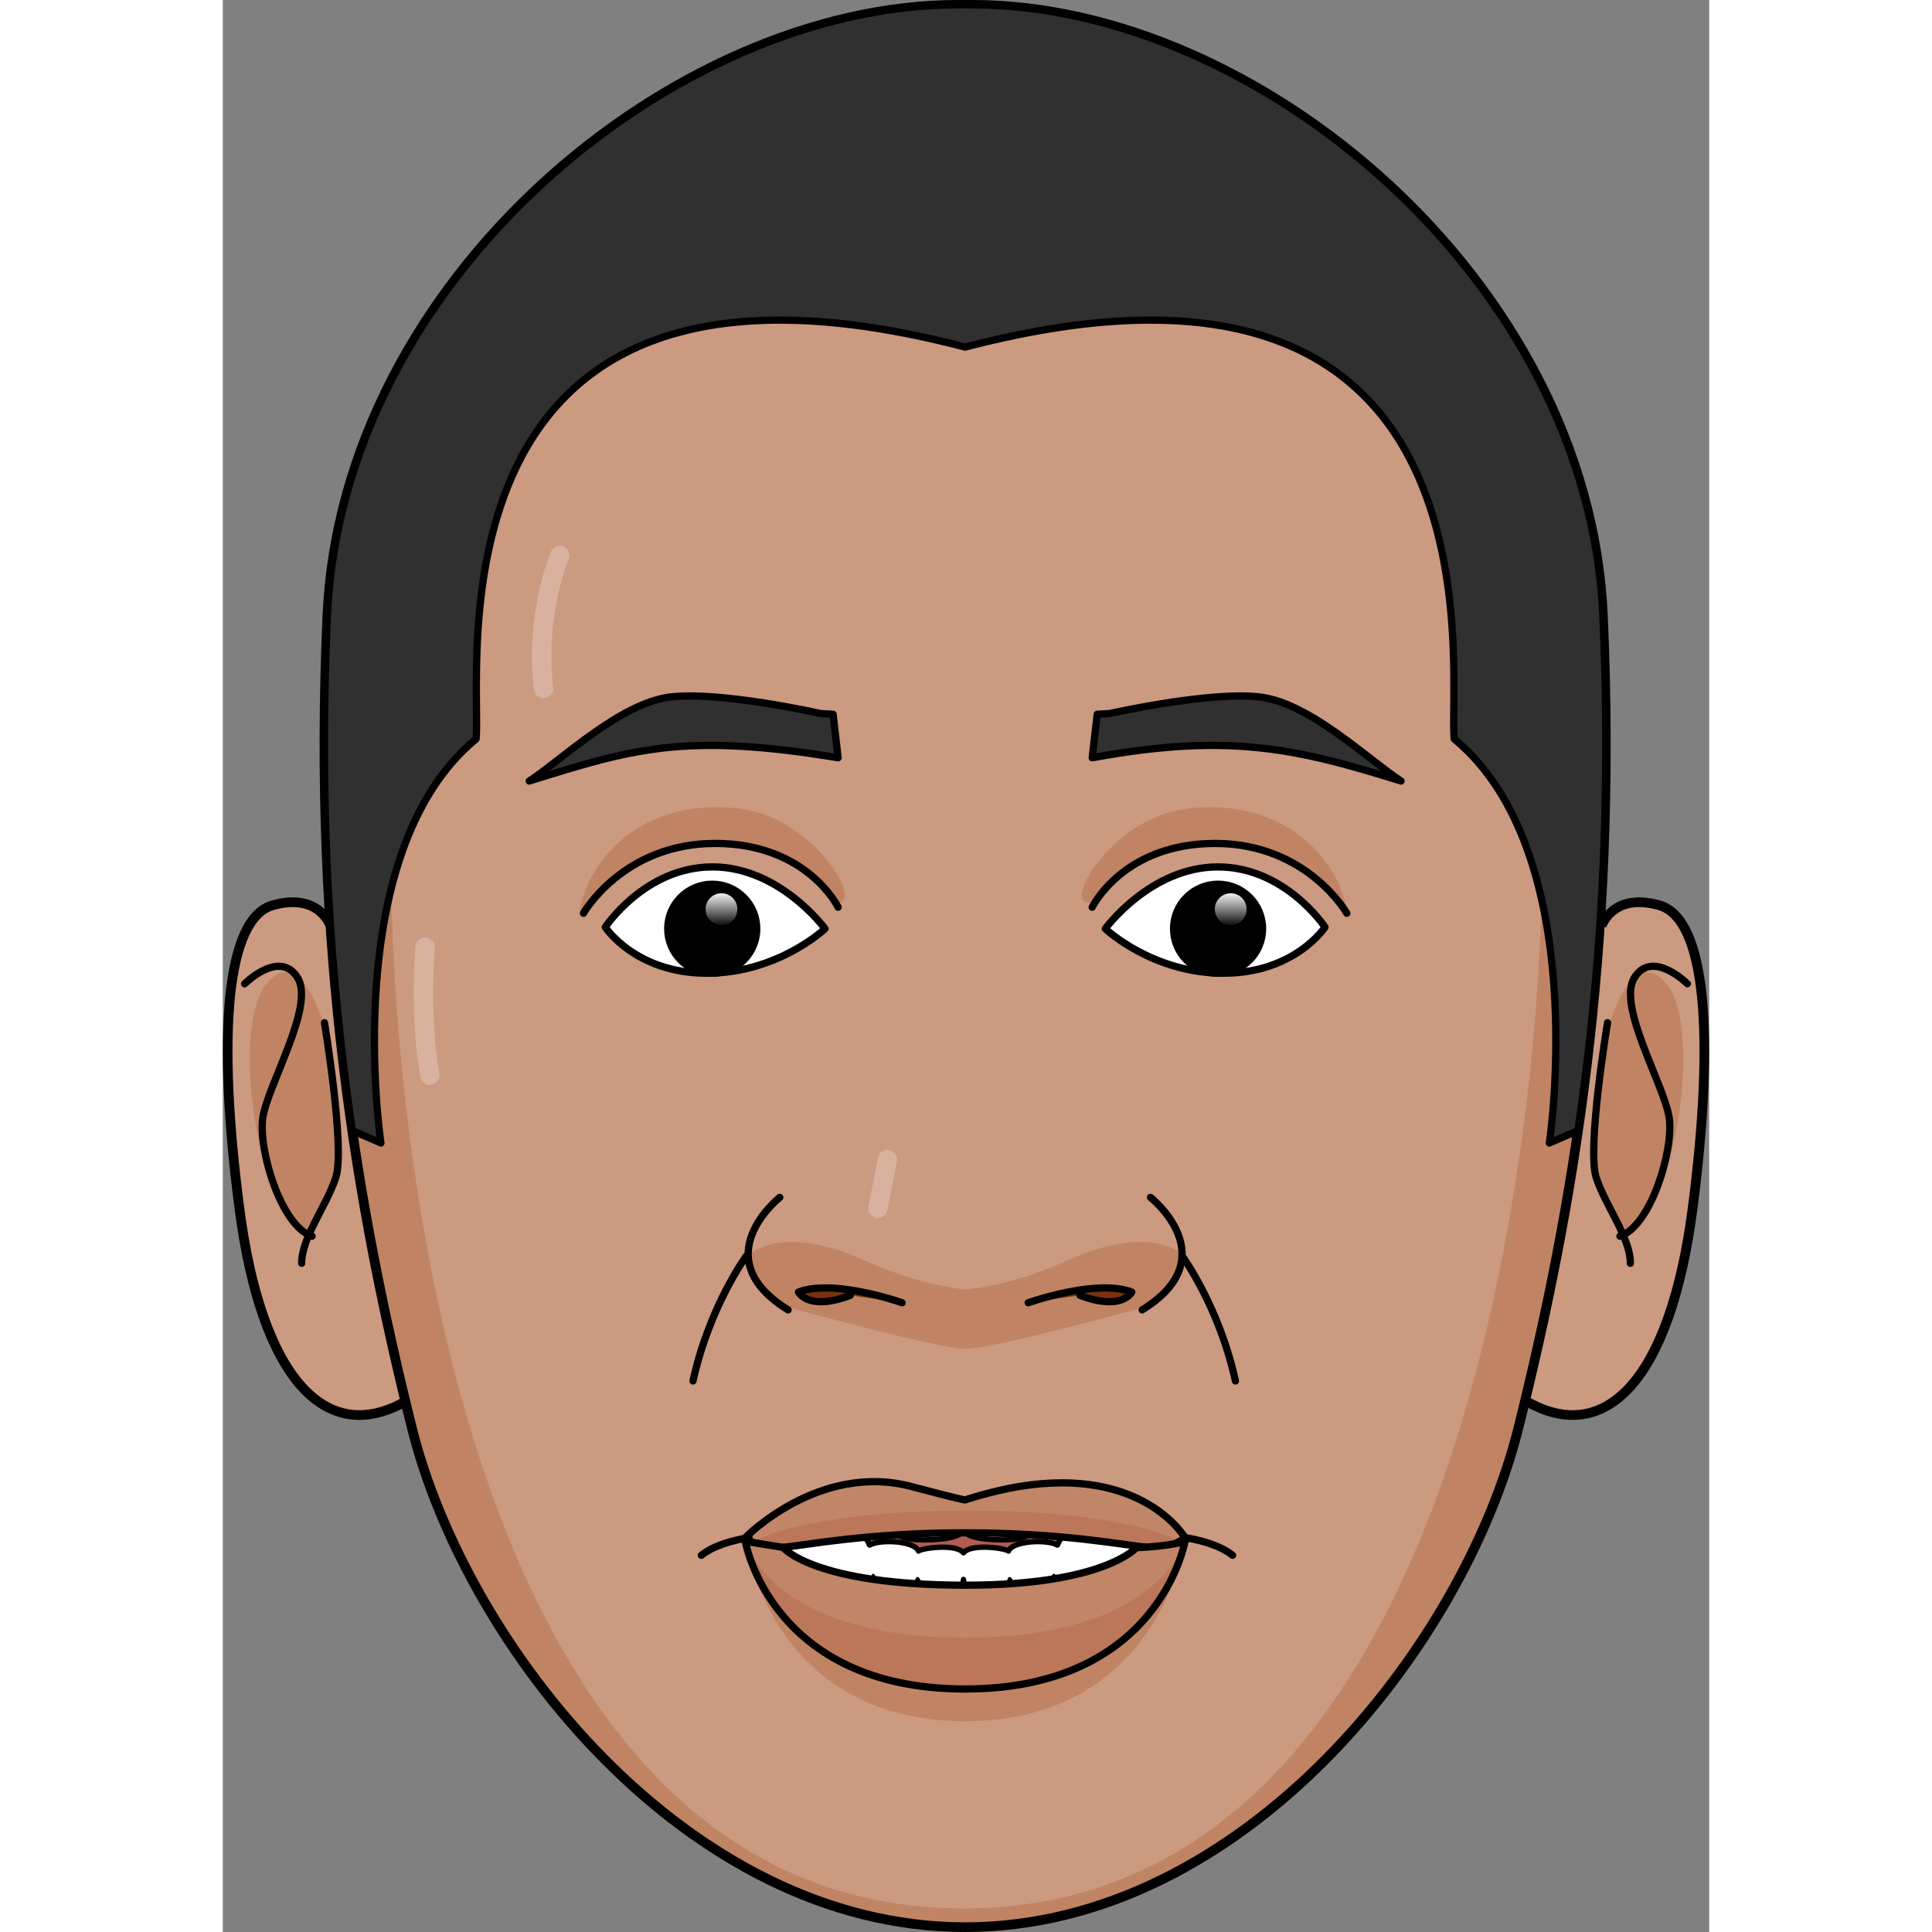 <?xml version="1.0" encoding="utf-8"?>
<!-- Created by: Science Figures, www.sciencefigures.org, Generator: Science Figures Editor -->
<!DOCTYPE svg PUBLIC "-//W3C//DTD SVG 1.1//EN" "http://www.w3.org/Graphics/SVG/1.1/DTD/svg11.dtd">
<svg version="1.1" id="Layer_1" xmlns="http://www.w3.org/2000/svg" xmlns:xlink="http://www.w3.org/1999/xlink" 
	 width="800px" height="800px" viewBox="0 0 385.159 500.624" enable-background="new 0 0 385.159 500.624"
	 xml:space="preserve">
<rect x="0" y="0" width="385.159" height="500.624" fill="#808080" stroke="none"/>
<g>
	<path fill="#CB9A80" d="M27.9,239.949c0,0-2.855-8.768-14.94-5.383c-12.08,3.383-14.498,33.35-8.695,78.303
		c5.798,44.952,22.769,61.857,43.045,50.262"/>
	<path fill="#C08464" d="M27.196,268.885c0,0-6.091-25.228-15.702-14.161s-2.791,59.493,10.988,65.771
		c5.234-10.282,8.779-17.31,7.456-29.231C28.616,279.339,27.196,268.885,27.196,268.885z"/>
	<path fill="#CB9A80" d="M357.26,239.949c0,0,2.854-8.768,14.939-5.383c12.079,3.383,14.499,33.35,8.695,78.303
		c-5.796,44.952-22.768,61.857-43.044,50.262"/>
	<path fill="#C08464" d="M358.251,268.885c0,0,6.092-25.228,15.703-14.161c9.613,11.066,2.792,59.493-10.986,65.771
		c-5.235-10.282-8.779-17.31-7.459-29.231C356.832,279.339,358.251,268.885,358.251,268.885z"/>
	<path fill="#CB9A80" d="M192.354,499.37c72.057,0,129.229-72.838,143.326-129.229c14.098-56.391,25.844-123.745,21.932-210.68
		C353.695,72.525,267.845,1.253,194.235,1.253h-3.756c-73.61,0-159.461,71.271-163.377,158.207
		c-3.918,86.935,7.833,154.289,21.931,210.68C63.13,426.532,120.302,499.37,192.354,499.37z"/>
	<path fill="#C08464" d="M135.384,399.387c0,0,6.625,46.62,56.968,46.62c50.345,0,56.974-46.62,56.974-46.62
		s-3.496,1.535-12.623,2.021c0,0-8.27,11.834-44.218,11.834c-39.581,0-47.328-11.938-47.328-11.938L135.384,399.387"/>
	<g>
		<defs>
			<path id="SVGID_5_" d="M190.459,391.506c0,0-17.933,1.897-50.001,7.881c2.691,17.192,21.756,33.575,49.235,33.575
				c32.398,0,47.192-10.305,53.703-32.447C209.642,391.404,190.459,391.506,190.459,391.506L190.459,391.506z"/>
		</defs>
		<clipPath id="SVGID_2_">
			<use xlink:href="#SVGID_5_"  overflow="visible"/>
		</clipPath>
		<path clip-path="url(#SVGID_2_)" fill="#B25C51" d="M189.696,370.773c0,0-73.982-19.158-73.982,6.182
			c0,25.334,55.899,52.901,73.977,52.901c18.08,0,73.979-28.862,73.979-54.196c0-25.338-73.979-4.887-73.979-4.887H189.696z"/>
		
			<path clip-path="url(#SVGID_2_)" fill="#FFFFFF" stroke="#000000" stroke-width="1.393" stroke-linecap="round" stroke-linejoin="round" stroke-miterlimit="10" d="
			M246.729,390.515c-3.836-2.334-10.45-0.681-9.315,2.184c0.007-0.047-7.2-2.554-7.289,2.271c-2.716-0.345-3.974,0.045-4.305,2.59
			c-2.761-2.293-7.033-2.837-9.563,2.807c-2.764-1.569-11.597-1.113-12.675,1.552c-0.565-0.707-9.678-2.073-11.655,0.448
			c-1.972-2.521-11.086-1.155-11.651-0.448c-1.07-2.669-9.909-3.121-12.676-1.552c-2.534-5.646-6.803-5.1-9.563-2.807
			c-0.328-2.545-1.589-2.935-4.304-2.59c-0.083-4.822-7.294-2.318-7.281-2.271c1.126-2.862-5.483-4.518-9.322-2.184
			c-6.277,3.792-4.295,19.467-2.686,21.07c1.549,1.63,5.036-6.026,5.076-6.016c0,0,1.202,5.221,2.26,7.457
			c1.049,2.234,2.405-1.144,4.092-4.638c0,0.003,2.273,9.29,4.52,9.848c2.189,0.556,5.516-8.843,5.569-8.841
			c0,0.012,1.774,9.523,5.761,9.883c3.928,0.377,6.613-10.771,6.67-10.779c0.003,0.013,1.275,8.832,5.461,8.584
			c4.168-0.219,6.113-7.727,6.137-7.739c0.012,0.008,2.374,7.281,6.389,7.839c3.144,0.446,4.885-3.047,5.549-7.914
			c0.666,4.864,2.404,8.36,5.555,7.914c4.008-0.558,6.37-7.831,6.387-7.839c0.018,0.013,1.967,7.519,6.141,7.739
			c4.18,0.248,5.462-8.569,5.455-8.584c0.059,0.008,2.74,11.156,6.661,10.779c3.989-0.359,5.766-9.871,5.766-9.883
			c0.052-0.005,3.387,9.396,5.578,8.844c2.245-0.561,4.515-9.845,4.517-9.851c1.687,3.497,3.041,6.872,4.091,4.638
			c1.054-2.236,2.267-7.457,2.267-7.457c0.038-0.008,3.52,7.646,5.068,6.016C251.021,409.984,253.011,394.31,246.729,390.515z"/>
		
			<path clip-path="url(#SVGID_2_)" fill="#FFFFFF" stroke="#000000" stroke-width="1.393" stroke-linecap="round" stroke-linejoin="round" stroke-miterlimit="10" d="
			M260.659,378.486c-1.435-0.325-4.554,2.263-4.547,2.268c-0.007,0.002,0.825-3.615-0.457-4.055
			c-1.308-0.455-5.585,5.817-5.565,5.83c0,0.002,1.199-4.654-0.531-5.036c-1.774-0.409-7.392,6.522-7.359,6.546
			c-0.015,0.013,2.707-8.747-2.368-9.244c-5.16-0.512-12.366,10.498-12.305,10.518c0.009,0.013-0.23-9.006-3.876-8.824
			c-3.653,0.172-8.976,6.533-10.732,9.807c-0.673-4.439-2.402-11.646-8.858-12.096c-7.435-0.444-10.571,8.773-11.565,11.789
			c-0.235,0.678-0.419,1.572-0.567,2.568c-0.143-0.996-0.331-1.893-0.563-2.568c-0.994-3.016-4.136-12.233-11.566-11.789
			c-6.456,0.449-8.177,7.656-8.857,12.096c-1.761-3.273-7.08-9.637-10.733-9.807c-3.638-0.18-3.89,8.837-3.875,8.824
			c0.063-0.02-7.143-11.029-12.306-10.518c-5.075,0.497-2.353,9.255-2.362,9.242c0.032-0.021-5.587-6.953-7.362-6.547
			c-1.73,0.385-0.535,5.041-0.533,5.039c0.018-0.013-4.254-6.285-5.564-5.83c-1.283,0.441-0.451,4.057-0.455,4.055
			c0.012-0.005-3.112-2.596-4.554-2.268c-1.431,0.321,1.39,8.912,2.381,9.816c1.016,0.895,3.179,3.064,4.924,1.615
			c0.862,1.807,3.985,4.316,5.55,1.523c1.11,1.627,4.505,7.33,8.604-0.219c2.989,5.315,8.514,7.017,12.733-0.054
			c1.688,8.597,11.287,7.728,14.171,1.886c0.979,5.98,7.342,6.113,12.024,5.922c4.684-0.211,6.33-0.793,7.709-1.621
			c0.284-0.166,0.485-0.617,0.637-1.238c0.156,0.627,0.355,1.072,0.642,1.238c1.375,0.83,3.025,1.41,7.709,1.621
			c4.69,0.191,11.037,0.059,12.028-5.922c2.884,5.838,12.489,6.711,14.162-1.886c4.213,7.07,9.747,5.369,12.736,0.054
			c4.102,7.553,7.489,1.846,8.606,0.219c1.557,2.793,4.688,0.281,5.548-1.523c1.752,1.447,3.914-0.721,4.926-1.615
			C259.275,387.401,262.094,378.807,260.659,378.486z"/>
	</g>
	<path fill="#C08464" d="M335.838,368.145c10.097-40.401,18.959-86.478,21.75-141.304l-15.782,2.822
		c0,0-0.426,264.855-149.853,264.855c-149.428,0-148.229-264.877-148.229-264.877H27.576c2.948,53.6,11.684,98.793,21.614,138.503
		c14.097,56.394,71.268,131.225,143.321,131.225C264.568,499.37,321.74,424.539,335.838,368.145z"/>
	<path fill="#C08464" d="M249.417,325.521c-4.931-3.996-14.245-6.187-30.267,0.975c-16.021,7.164-26.57,7.589-26.57,7.589
		s-10.539-0.425-26.566-7.589c-16.021-7.161-25.337-4.971-30.268-0.975c0.205,9.039,10.51,13.162,10.51,13.162
		s38.992,10.803,46.327,10.803c7.334,0,46.322-10.803,46.322-10.803S249.209,334.38,249.417,325.521z"/>
	<path fill="none" stroke="#000000" stroke-width="2.507" stroke-miterlimit="10" d="M192.354,499.37
		c72.057,0,129.229-72.838,143.326-129.229c14.098-56.391,25.844-123.745,21.932-210.68C353.695,72.525,267.845,1.253,194.235,1.253
		h-3.756c-73.61,0-159.461,71.271-163.377,158.207c-3.918,86.935,7.833,154.289,21.931,210.68
		C63.13,426.532,120.302,499.37,192.354,499.37z"/>
	<path fill="none" stroke="#000000" stroke-width="2.507" stroke-miterlimit="10" d="M27.9,239.949c0,0-2.855-8.768-14.94-5.383
		c-12.08,3.383-14.498,33.35-8.695,78.303c5.798,44.952,22.769,61.857,43.045,50.262"/>
	
		<path fill="none" stroke="#000000" stroke-width="1.88" stroke-linecap="round" stroke-linejoin="round" stroke-miterlimit="10" d="
		M5.66,254.914c0,0,9.005-9.01,13.69-1.624c4.687,7.39-7.928,28.11-9.01,36.579c-1.077,8.469,4.867,27.93,12.795,30.455"/>
	
		<path fill="none" stroke="#000000" stroke-width="1.88" stroke-linecap="round" stroke-linejoin="round" stroke-miterlimit="10" d="
		M26.338,265.001c0,0,5.445,32.616,2.923,40.184c-2.521,7.568-8.828,15.498-8.828,22.164"/>
	<path fill="none" stroke="#000000" stroke-width="2.507" stroke-miterlimit="10" d="M357.26,239.949c0,0,2.854-8.768,14.939-5.383
		c12.079,3.383,14.499,33.35,8.695,78.303c-5.796,44.952-22.768,61.857-43.044,50.262"/>
	
		<path fill="none" stroke="#000000" stroke-width="1.88" stroke-linecap="round" stroke-linejoin="round" stroke-miterlimit="10" d="
		M379.501,254.914c0,0-9.005-9.01-13.691-1.624c-4.687,7.39,7.927,28.11,9.009,36.579c1.078,8.469-4.867,27.93-12.794,30.455"/>
	
		<path fill="none" stroke="#000000" stroke-width="1.88" stroke-linecap="round" stroke-linejoin="round" stroke-miterlimit="10" d="
		M358.821,265.001c0,0-5.443,32.616-2.923,40.184c2.521,7.568,8.829,15.498,8.829,22.164"/>
	<path fill="#303030" d="M357.612,159.46C353.695,72.525,267.845,1.253,194.235,1.253h-3.756
		c-73.61,0-159.461,71.271-163.377,158.207c-2.28,50.568,0.763,94.476,6.465,133.488l7.405,3.229c0,0-11.281-75.034,24.655-104.702
		c1.67-16.295-15.63-138.725,126.727-101.534c142.356-37.19,125.063,85.239,126.732,101.534
		c35.936,29.668,24.653,104.702,24.653,104.702l7.404-3.231C356.847,253.933,359.888,210.027,357.612,159.46z"/>
	
		<path fill="none" stroke="#000000" stroke-width="1.88" stroke-linecap="round" stroke-linejoin="round" stroke-miterlimit="10" d="
		M357.612,159.46C353.695,72.525,267.845,1.253,194.235,1.253h-3.756c-73.61,0-159.461,71.271-163.377,158.207
		c-2.28,50.568,0.763,94.476,6.465,133.488l7.405,3.229c0,0-11.281-75.034,24.655-104.702
		c1.67-16.295-15.63-138.725,126.727-101.534c142.356-37.19,125.063,85.239,126.732,101.534
		c35.936,29.668,24.653,104.702,24.653,104.702l7.404-3.231C356.847,253.933,359.888,210.027,357.612,159.46z"/>
	<path fill="#C18667" d="M206.197,385.21c-7.173,1.189-13.846,3.461-13.846,3.461s-1.517-0.184-13.839-3.461
		c-24.018-6.393-43.129,13.234-43.129,13.234s3.481,3.146,9.772,2.517c6.298-0.63,22.021-3.774,47.195-3.774
		c25.181,0,40.903,3.145,47.196,3.774c6.296,0.63,9.777-2.517,9.777-2.517S238.568,379.833,206.197,385.21z"/>
	<path fill="#BC775B" d="M247.962,399.366c-7.041-3.335-22.619-7.95-54.963-7.95c-32.759,0-48.774,4.736-56.008,8.077
		c1.603,0.85,4.358,1.849,8.165,1.469c6.298-0.63,22.021-3.774,47.195-3.774c25.181,0,40.903,3.145,47.196,3.774
		C243.55,401.361,246.404,400.24,247.962,399.366z"/>
	
		<path fill="none" stroke="#000000" stroke-width="1.88" stroke-linecap="round" stroke-linejoin="round" stroke-miterlimit="10" d="
		M206.197,385.21c-7.173,1.189-13.846,3.461-13.846,3.461s-1.517-0.184-13.839-3.461c-24.018-6.393-43.129,13.234-43.129,13.234
		s3.481,3.146,9.772,2.517c6.298-0.63,22.021-3.774,47.195-3.774c25.181,0,40.903,3.145,47.196,3.774
		c6.296,0.63,9.777-2.517,9.777-2.517S238.568,379.833,206.197,385.21z"/>
	<path fill="#C18667" d="M135.384,399.387c0,0,6.625,38.269,56.968,38.269c50.345,0,56.974-38.269,56.974-38.269
		s-3.496,1.261-12.623,1.657c0,0-8.27,9.715-44.218,9.715c-39.581,0-47.328-9.798-47.328-9.798L135.384,399.387"/>
	<path fill="#BC775B" d="M192.352,424.365c-50.343,0-56.968-24.978-56.968-24.978s6.625,38.269,56.968,38.269
		c50.345,0,56.974-38.269,56.974-38.269S242.696,424.365,192.352,424.365z"/>
	
		<path fill="none" stroke="#000000" stroke-width="1.88" stroke-linecap="round" stroke-linejoin="round" stroke-miterlimit="10" d="
		M135.384,399.387c0,0,6.625,38.269,56.968,38.269c50.345,0,56.974-38.269,56.974-38.269s-3.496,1.261-12.623,1.657
		c0,0-8.27,9.715-44.218,9.715c-39.581,0-47.328-9.798-47.328-9.798L135.384,399.387"/>
	
		<path fill="none" stroke="#000000" stroke-width="1.88" stroke-linecap="round" stroke-linejoin="round" stroke-miterlimit="10" d="
		M135.66,325.453c0,0-9.572,13.024-13.819,32.383"/>
	
		<path fill="none" stroke="#000000" stroke-width="1.88" stroke-linecap="round" stroke-linejoin="round" stroke-miterlimit="10" d="
		M248.582,325.453c0,0,9.572,13.024,13.816,32.383"/>
	
		<path fill="none" stroke="#000000" stroke-width="1.88" stroke-linecap="round" stroke-linejoin="round" stroke-miterlimit="10" d="
		M144.321,310.271c0,0-19.776,15.617,2.164,29.144"/>
	<path fill="#7A310E" d="M176.013,337.572c0,0-6.238-2.224-13.217-3.289c-4.777-0.727-9.904-0.916-13.622,0.521
		c0,0,2.507,5.02,13.417,0.846"/>
	
		<path fill="none" stroke="#000000" stroke-width="1.88" stroke-linecap="round" stroke-linejoin="round" stroke-miterlimit="10" d="
		M176.013,337.572c0,0-6.238-2.224-13.217-3.289c-4.777-0.727-9.904-0.916-13.622,0.521c0,0,2.507,5.02,13.417,0.846"/>
	
		<path fill="none" stroke="#000000" stroke-width="1.88" stroke-linecap="round" stroke-linejoin="round" stroke-miterlimit="10" d="
		M240.388,310.271c0,0,19.776,15.617-2.164,29.144"/>
	<path fill="#7A310E" d="M208.701,337.572c0,0,6.233-2.224,13.216-3.289c4.774-0.727,9.9-0.916,13.622,0.521
		c0,0-2.511,5.02-13.421,0.846"/>
	
		<path fill="none" stroke="#000000" stroke-width="1.88" stroke-linecap="round" stroke-linejoin="round" stroke-miterlimit="10" d="
		M208.701,337.572c0,0,6.233-2.224,13.216-3.289c4.774-0.727,9.9-0.916,13.622,0.521c0,0-2.511,5.02-13.421,0.846"/>
	
		<path fill="none" stroke="#000000" stroke-width="1.88" stroke-linecap="round" stroke-linejoin="round" stroke-miterlimit="10" d="
		M249.325,398.445c0,0,8.036,1.053,12.331,4.568"/>
	
		<path fill="none" stroke="#000000" stroke-width="1.88" stroke-linecap="round" stroke-linejoin="round" stroke-miterlimit="10" d="
		M124.009,403.013c4.3-3.516,12.335-4.568,12.335-4.568"/>
	<g>
		<path fill="#C08464" d="M289.238,229.119c0,0,3.586,9.387,1.343,6.471s-11.511-16.024-29.409-17.039
			c-17.896-1.012-28.734,6.171-35.004,15.019c-9.263,3.046,0.622-16.134,16.667-22.284
			C253.263,207.29,278.265,206.726,289.238,229.119z"/>
		<path fill="#C08464" d="M94.545,229.119c0,0-3.588,9.387-1.345,6.471c2.242-2.916,11.511-16.024,29.409-17.039
			c17.896-1.012,28.734,6.171,35.005,15.019c9.262,3.046-0.623-16.134-16.668-22.284C130.519,207.29,105.518,206.726,94.545,229.119
			z"/>
		<path fill="#FFFFFF" d="M99.11,240.246c0,0,10.283-15.61,27.764-15.61c17.485,0,29.173,16.015,29.173,16.015
			s-12.118,11.53-30.628,11.53C106.91,252.18,99.11,240.246,99.11,240.246z"/>
		
			<path fill="none" stroke="#000000" stroke-width="1.88" stroke-linecap="round" stroke-linejoin="round" stroke-miterlimit="10" d="
			M99.11,240.246c0,0,10.283-15.61,27.764-15.61c17.485,0,29.173,16.015,29.173,16.015s-12.118,11.53-30.628,11.53
			C106.91,252.18,99.11,240.246,99.11,240.246z"/>
		
			<path fill="none" stroke="#000000" stroke-width="1.88" stroke-linecap="round" stroke-linejoin="round" stroke-miterlimit="10" d="
			M138.356,240.65c0,6.369-5.166,11.53-11.531,11.53c-6.371,0-11.532-5.161-11.532-11.53s5.161-11.531,11.532-11.531
			C133.19,229.119,138.356,234.281,138.356,240.65z"/>
		<path d="M138.356,240.65c0,6.369-5.166,11.53-11.531,11.53c-6.371,0-11.532-5.161-11.532-11.53s5.161-11.531,11.532-11.531
			C133.19,229.119,138.356,234.281,138.356,240.65z"/>
		
			<path fill="none" stroke="#000000" stroke-width="1.88" stroke-linecap="round" stroke-linejoin="round" stroke-miterlimit="10" d="
			M93.454,236.646c0,0,10.269-18.096,34.125-18.096c23.86,0,31.861,16.531,31.861,16.531"/>
		<path fill="#303030" d="M159.44,196.357l-1.302-11.271l-3.252-0.197c0,0-26.089-5.879-39.061-4.264
			c-12.976,1.616-28.565,16.736-36.425,21.756C105.883,194.162,119.421,189.74,159.44,196.357z"/>
		
			<path fill="none" stroke="#000000" stroke-width="1.88" stroke-linecap="round" stroke-linejoin="round" stroke-miterlimit="10" d="
			M159.44,196.357l-1.302-11.271l-3.252-0.197c0,0-26.089-5.879-39.061-4.264c-12.976,1.616-28.565,16.736-36.425,21.756
			C105.883,194.162,119.421,189.74,159.44,196.357z"/>
		<path fill="#FFFFFF" d="M285.604,240.246c0,0-10.277-15.61-27.758-15.61c-17.486,0-29.174,16.015-29.174,16.015
			s12.119,11.53,30.627,11.53C277.81,252.18,285.604,240.246,285.604,240.246z"/>
		
			<path fill="none" stroke="#000000" stroke-width="1.88" stroke-linecap="round" stroke-linejoin="round" stroke-miterlimit="10" d="
			M285.604,240.246c0,0-10.277-15.61-27.758-15.61c-17.486,0-29.174,16.015-29.174,16.015s12.119,11.53,30.627,11.53
			C277.81,252.18,285.604,240.246,285.604,240.246z"/>
		
			<circle fill="none" stroke="#000000" stroke-width="1.88" stroke-linecap="round" stroke-linejoin="round" stroke-miterlimit="10" cx="257.895" cy="240.65" r="11.531"/>
		<circle cx="257.895" cy="240.65" r="11.531"/>
		
			<path fill="none" stroke="#000000" stroke-width="1.88" stroke-linecap="round" stroke-linejoin="round" stroke-miterlimit="10" d="
			M291.259,236.646c0,0-10.263-18.096-34.123-18.096s-31.856,16.531-31.856,16.531"/>
		<path fill="#303030" d="M225.279,196.357l1.297-11.271l3.252-0.197c0,0,26.088-5.879,39.059-4.264
			c12.98,1.616,28.567,16.736,36.427,21.756C278.838,194.162,261.171,189.74,225.279,196.357z"/>
		
			<path fill="none" stroke="#000000" stroke-width="1.88" stroke-linecap="round" stroke-linejoin="round" stroke-miterlimit="10" d="
			M225.279,196.357l1.297-11.271l3.252-0.197c0,0,26.088-5.879,39.059-4.264c12.98,1.616,28.567,16.736,36.427,21.756
			C278.838,194.162,261.171,189.74,225.279,196.357z"/>
		<linearGradient id="SVGID_3_" gradientUnits="userSpaceOnUse" x1="261.173" y1="231.018" x2="261.173" y2="240.272">
			<stop  offset="0" style="stop-color:#FFFFFF"/>
			<stop  offset="1" style="stop-color:#FFFFFF;stop-opacity:0"/>
		</linearGradient>
		<path fill="url(#SVGID_3_)" d="M265.295,235.589c0,2.273-1.845,4.119-4.123,4.119c-2.273,0-4.12-1.846-4.12-4.119
			c0-2.275,1.847-4.121,4.12-4.121C263.45,231.468,265.295,233.314,265.295,235.589z"/>
		<linearGradient id="SVGID_4_" gradientUnits="userSpaceOnUse" x1="129.214" y1="231.018" x2="129.214" y2="240.272">
			<stop  offset="0" style="stop-color:#FFFFFF"/>
			<stop  offset="1" style="stop-color:#FFFFFF;stop-opacity:0"/>
		</linearGradient>
		<path fill="url(#SVGID_4_)" d="M133.336,235.589c0,2.273-1.845,4.119-4.122,4.119c-2.273,0-4.121-1.846-4.121-4.119
			c0-2.275,1.848-4.121,4.121-4.121C131.491,231.468,133.336,233.314,133.336,235.589z"/>
	</g>
	
		<path fill="none" stroke="#D8B29E" stroke-width="5.014" stroke-linecap="round" stroke-linejoin="round" stroke-miterlimit="10" d="
		M87.329,143.941c0,0-6.441,14.753-4.209,34.435"/>
	
		<line fill="none" stroke="#D8B29E" stroke-width="5.014" stroke-linecap="round" stroke-linejoin="round" stroke-miterlimit="10" x1="172.21" y1="300.517" x2="169.77" y2="313.076"/>
	
		<path fill="none" stroke="#D8B29E" stroke-width="5.014" stroke-linecap="round" stroke-linejoin="round" stroke-miterlimit="10" d="
		M52.425,245.443c0,0-1.553,17.646,1.241,33.17"/>
</g>
</svg>